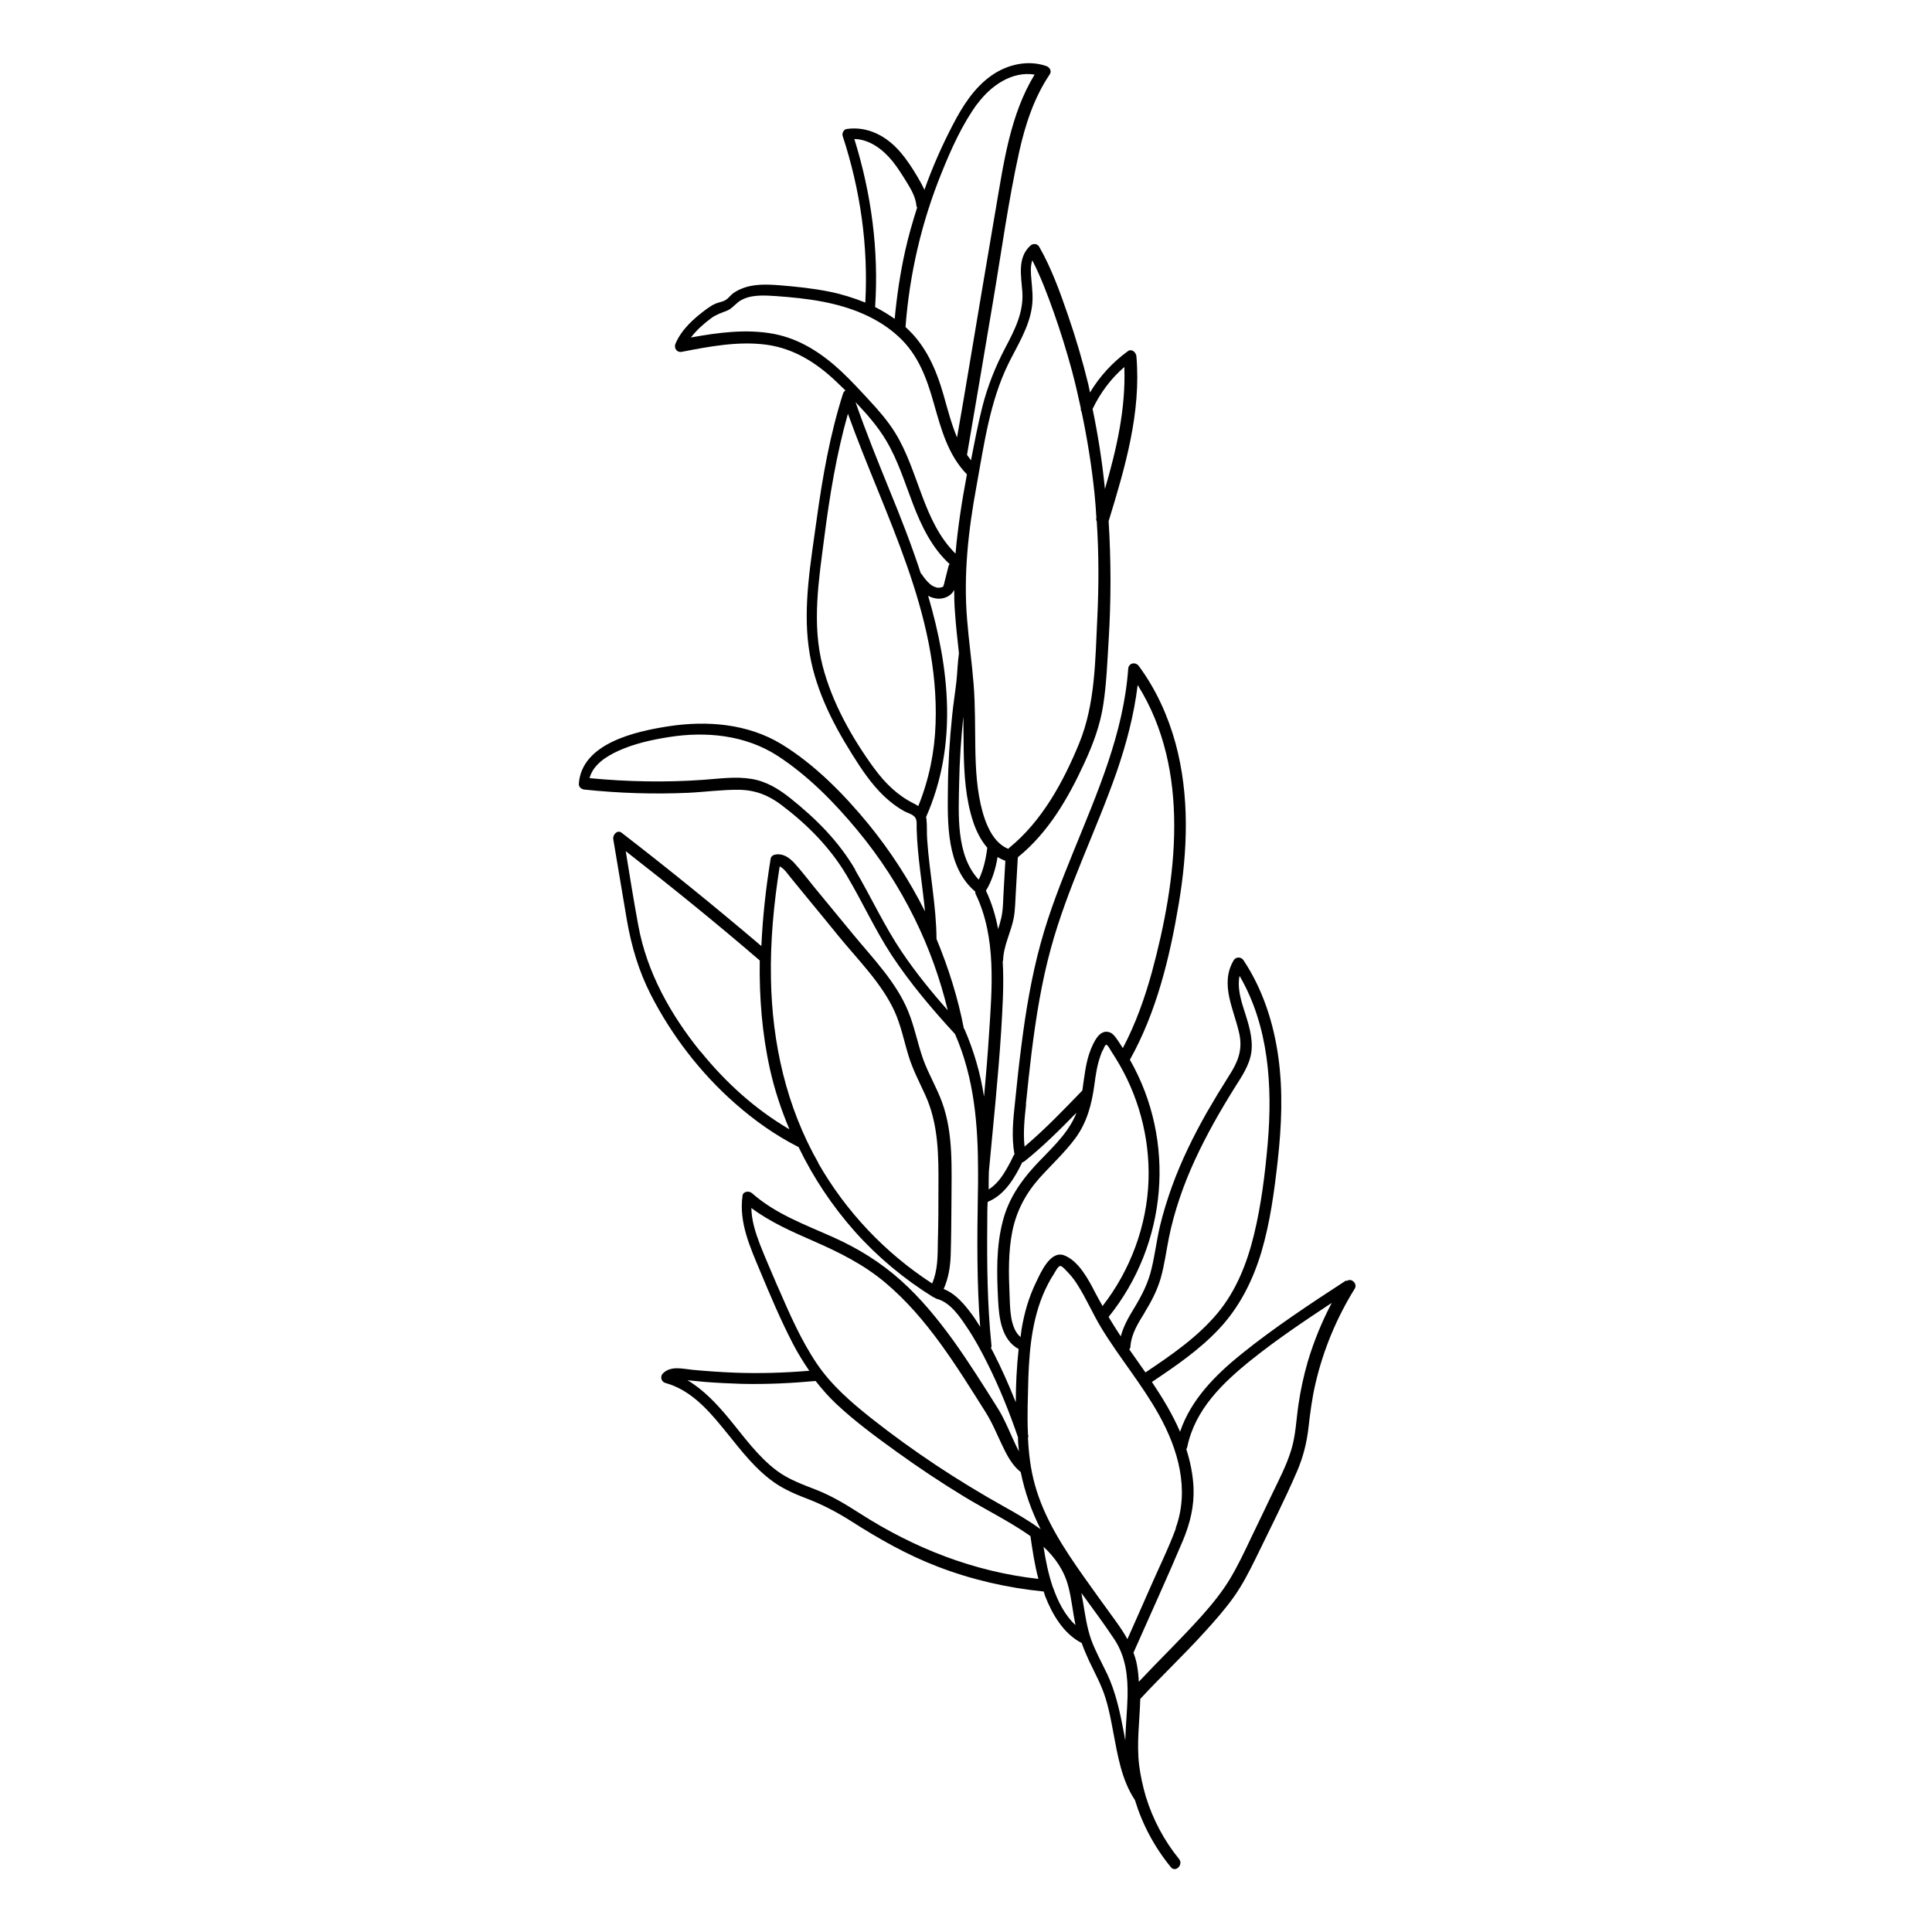 <?xml version="1.0" encoding="UTF-8"?>
<!-- Uploaded to: ICON Repo, www.svgrepo.com, Generator: ICON Repo Mixer Tools -->
<svg fill="#000000" width="800px" height="800px" version="1.1" viewBox="144 144 512 512" xmlns="http://www.w3.org/2000/svg">
 <path d="m500.66 483.38c-9.422 6.144-18.844 12.344-27.609 19.398-6.953 5.594-13.453 12.141-16.324 20.656-2.016-4.684-4.637-8.969-7.457-13.199 6.246-4.18 12.594-8.516 17.785-14.055 5.441-5.793 8.969-12.848 11.234-20.402 2.316-7.859 3.426-16.121 4.332-24.285 1.008-9.07 1.41-18.289 0.152-27.355-1.258-9.07-4.133-17.984-9.219-25.645-0.605-0.957-2.016-1.008-2.621 0-3.777 6.398 0.152 13.098 1.512 19.547 0.906 4.332-0.453 7.508-2.769 11.082-2.016 3.176-3.93 6.348-5.793 9.574-3.578 6.297-6.801 12.848-9.27 19.648-1.258 3.477-2.367 7.055-3.223 10.629-0.855 3.68-1.309 7.406-2.168 11.035-0.906 3.981-2.621 7.305-4.734 10.781-1.461 2.367-2.769 4.734-3.477 7.356-1.109-1.715-2.215-3.426-3.223-5.141 15.566-19.297 17.984-46.551 5.644-68.164 7.055-12.594 10.578-27.156 12.949-41.312 2.367-14.105 2.922-28.668-0.855-42.57-2.016-7.305-5.188-14.309-9.723-20.453-0.906-1.211-2.719-0.805-2.82 0.754-1.211 17.027-8.16 32.797-14.508 48.418-3.223 7.961-6.398 15.922-8.664 24.234-2.418 8.766-3.93 17.785-5.09 26.852-0.656 5.039-1.211 10.125-1.715 15.215-0.504 4.684-1.008 9.32-0.152 13.957-0.102 0.102-0.203 0.152-0.25 0.301-0.504 1.109-1.059 2.168-1.664 3.223-0.301 0.504-0.605 1.008-0.906 1.512-0.152 0.25-0.352 0.504-0.504 0.754-0.102 0.102-0.203 0.25-0.25 0.352l-0.152 0.203c-0.656 0.855-1.461 1.715-2.316 2.367l-0.203 0.152s-0.25 0.152-0.352 0.25c-0.102 0.051-0.203 0.102-0.25 0.152 0-1.562 0-3.125 0.051-4.684 1.16-12.496 2.469-24.938 3.273-37.434 0.352-5.996 0.754-12.141 0.402-18.238 0-0.152 0.102-0.25 0.102-0.402 0.102-3.727 2.016-7.305 2.769-10.934 0.453-2.316 0.453-4.785 0.605-7.152 0.152-2.973 0.352-5.894 0.504-8.816v-0.051c0.051-0.152 0.102-0.301 0.102-0.453h0.102c7.961-6.5 13.199-15.566 17.434-24.789 2.316-4.988 4.231-10.125 5.039-15.566 0.855-5.594 1.059-11.285 1.41-16.93 0.656-10.578 0.656-21.16 0-31.641 4.332-14.156 8.664-28.719 7.356-43.73-0.102-1.008-1.258-2.066-2.266-1.309-4.082 2.973-7.457 6.648-10.027 10.934-0.152-0.707-0.301-1.41-0.453-2.168-1.512-6.195-3.324-12.344-5.391-18.34-2.117-6.144-4.383-12.445-7.609-18.086-0.504-0.906-1.664-0.957-2.367-0.301-3.477 3.176-2.418 8.012-2.117 12.141 0.402 5.492-2.016 10.176-4.484 14.863-2.672 5.09-4.734 10.227-6.144 15.82-1.16 4.637-2.066 9.371-2.973 14.055-0.352-0.453-0.707-0.957-1.059-1.461 2.316-13.453 4.586-26.902 6.852-40.355 2.266-13.352 4.082-26.852 7.004-40.055 1.613-7.203 3.93-14.258 8.062-20.402 0.605-0.855 0-1.914-0.906-2.215-4.938-1.715-10.43-0.402-14.609 2.57-4.535 3.223-7.559 8.012-10.078 12.848-2.922 5.594-5.492 11.387-7.609 17.383-0.504-1.109-1.109-2.215-1.762-3.324-1.41-2.367-2.922-4.734-4.734-6.801-3.578-4.133-8.566-6.801-14.105-5.996-0.805 0.102-1.309 1.16-1.059 1.863 4.684 14.309 6.801 29.121 5.996 44.133-3.125-1.258-6.398-2.266-9.672-2.922-4.332-0.855-8.715-1.309-13.098-1.664-3.375-0.25-6.953-0.402-10.125 0.957-0.754 0.301-1.461 0.707-2.117 1.16-0.707 0.504-1.211 1.309-1.965 1.762-0.754 0.504-1.762 0.605-2.621 0.957-0.906 0.352-1.664 0.906-2.469 1.461-3.273 2.418-6.551 5.289-8.211 9.117-0.555 1.258 0.352 2.519 1.715 2.215 7.305-1.41 14.914-2.871 22.418-1.863 7.254 1.008 13.199 4.785 18.391 9.723 0.805 0.754 1.613 1.562 2.469 2.367-0.25 0.203-0.453 0.453-0.605 0.805-3.477 10.883-5.441 22.117-7.004 33.402-1.512 11.082-3.629 22.621-2.117 33.855 1.359 10.227 5.996 19.598 11.438 28.266 2.519 4.031 5.188 8.062 8.664 11.336 1.562 1.461 3.273 2.769 5.141 3.828 0.855 0.453 2.215 0.805 2.871 1.562 0.707 0.805 0.453 2.215 0.504 3.223 0.203 7.305 1.512 14.559 2.215 21.816-4.133-8.211-9.168-16.02-15.012-23.176-6.5-7.91-14.207-15.77-23.023-21.16-8.969-5.441-19.75-6.297-29.926-4.734-8.516 1.309-23.074 4.434-23.781 15.266-0.051 0.855 0.754 1.461 1.512 1.512 9.07 0.957 18.238 1.258 27.355 0.855 4.484-0.203 9.02-0.855 13.551-0.805 4.332 0.051 7.91 1.461 11.336 4.082 6.852 5.188 12.797 11.184 17.18 18.539 4.18 7.004 7.508 14.41 11.992 21.262 4.938 7.457 10.73 14.309 16.777 20.859 5.141 11.789 6.098 24.184 6.098 36.777v0.102 0.102c0 1.762 0 3.578-0.051 5.34-0.203 11.738-0.301 23.527 0.605 35.266-0.605-0.957-1.211-1.965-1.914-2.922-2.066-2.82-4.434-5.793-7.758-7.106 1.258-2.82 1.762-5.844 1.863-9.02 0.152-4.684 0.152-9.422 0.203-14.105 0-8.715 0.555-17.984-2.469-26.301-1.41-3.93-3.629-7.559-5.039-11.488-1.461-4.133-2.266-8.516-3.93-12.594-3.176-7.859-9.523-14.258-14.812-20.707-3.375-4.082-6.75-8.211-10.125-12.293-1.715-2.117-3.375-4.281-5.188-6.297-1.309-1.41-2.871-2.621-4.887-2.367-0.605 0.051-1.359 0.402-1.461 1.109-1.258 7.656-2.117 15.418-2.469 23.176-12.09-10.277-24.434-20.305-37.031-30.027-1.16-0.906-2.418 0.605-2.215 1.715 1.211 7.203 2.418 14.359 3.629 21.562 1.211 6.902 3.125 13.352 6.297 19.598 5.543 10.832 13.199 20.809 22.371 28.867 5.09 4.484 10.629 8.414 16.676 11.488h0.102c3.93 8.16 8.969 15.719 15.012 22.52 5.996 6.699 13 12.543 20.656 17.281 0.152 0.102 0.25 0.102 0.402 0.152 0.152 0.152 0.352 0.301 0.656 0.352 3.527 0.957 5.996 4.637 7.91 7.508 2.016 2.973 3.727 6.144 5.34 9.371 3.223 6.398 5.894 13.047 8.211 19.801v0.402c0 1.109 0.152 2.215 0.25 3.324-0.707-1.309-1.309-2.672-1.863-3.879-1.16-2.57-2.215-5.09-3.727-7.508-3.828-6.098-7.656-12.191-11.84-18.035-4.133-5.691-8.613-11.184-13.855-15.871-5.34-4.785-11.285-8.465-17.785-11.387-7.508-3.375-15.418-6.195-21.664-11.738-0.754-0.656-2.367-0.555-2.519 0.656-1.008 7.106 2.016 13.652 4.684 20.051 2.672 6.398 5.391 12.848 8.566 18.992 1.309 2.57 2.82 4.988 4.434 7.356-6.602 0.555-13.199 0.754-19.801 0.504-3.727-0.152-7.406-0.402-11.133-0.754-2.621-0.25-5.742-1.16-7.859 0.957-0.805 0.805-0.453 2.215 0.656 2.519 6.195 1.715 10.68 6.398 14.66 11.234 4.133 4.938 7.859 10.277 13 14.258 2.871 2.266 6.098 3.727 9.523 5.039 4.281 1.613 8.16 3.629 12.043 6.098 7.356 4.684 14.762 8.918 22.922 12.043 9.02 3.477 18.488 5.644 28.113 6.602 0.152 0.402 0.25 0.855 0.402 1.258 1.863 4.785 4.887 9.977 9.672 12.395 0.555 1.562 1.211 3.125 1.914 4.637 1.562 3.324 3.375 6.551 4.434 10.078 0.906 2.922 1.461 5.945 2.016 8.918 1.16 6.144 2.215 12.695 5.742 17.984 1.965 6.449 5.188 12.496 9.523 17.785 1.258 1.512 3.375-0.656 2.168-2.168-3.981-4.887-6.953-10.531-8.816-16.574-0.805-2.769-1.41-5.543-1.762-8.312-0.707-5.844 0.152-11.688 0.301-17.531 5.492-5.945 11.387-11.488 16.828-17.48 2.719-2.973 5.441-6.047 7.809-9.32 2.316-3.223 4.133-6.75 5.894-10.328 3.727-7.707 7.656-15.367 11.035-23.227 1.613-3.777 2.57-7.559 3.023-11.637 0.453-3.93 0.957-7.859 1.863-11.688 2.066-8.867 5.594-17.332 10.379-25.039 0.805-1.258-0.805-2.922-2.066-2.066zm-171.04-60.711c-7.91-9.773-14.207-21.008-16.473-33.453-1.211-6.551-2.266-13.098-3.324-19.648 12.043 9.371 23.93 18.992 35.52 28.969-0.152 9.672 0.605 19.398 2.719 28.867 1.211 5.441 2.973 10.73 5.141 15.871-9.07-5.289-16.93-12.445-23.527-20.605zm31.285 29.574c-8.516-14.914-12.293-31.789-12.594-48.871-0.203-9.977 0.754-19.902 2.316-29.773 1.258 0.605 2.215 2.168 3.074 3.176 1.461 1.762 2.871 3.527 4.332 5.289 2.82 3.426 5.644 6.852 8.414 10.277 5.09 6.195 11.234 12.293 14.609 19.648 1.715 3.777 2.519 7.91 3.727 11.84 1.109 3.629 2.871 6.953 4.434 10.379 3.527 7.758 3.527 16.121 3.477 24.484 0 4.785 0 9.523-0.152 14.309-0.051 3.879 0 7.609-1.512 11.133-12.445-8.062-22.824-19.043-30.18-31.891zm94.715 96.781c-1.965 5.391-4.586 10.578-6.852 15.82-2.016 4.535-3.981 9.07-5.996 13.551-0.906-1.664-1.965-3.223-3.125-4.836-2.82-3.879-5.644-7.758-8.414-11.688-5.34-7.559-10.531-15.469-13-24.484-1.109-3.981-1.613-8.16-1.812-12.344 0.102-0.25 0.152-0.555 0-0.906v-0.152c-0.25-4.988 0-9.977 0.102-14.863 0.301-8.414 1.211-17.18 5.188-24.789 0.453-0.906 0.957-1.762 1.512-2.621 0.301-0.453 1.109-2.117 1.715-2.215 0.555-0.102 1.914 1.562 2.316 1.965 0.855 0.906 1.613 1.914 2.266 2.973 2.367 3.68 4.082 7.758 6.348 11.488 4.785 7.859 10.781 14.965 15.266 23.023 5.09 9.117 8.16 19.801 4.434 30.027zm-8.262-57.234c1.762-2.871 3.273-5.742 4.231-9.02 1.008-3.527 1.461-7.152 2.168-10.68 0.707-3.527 1.664-7.004 2.82-10.43 2.316-6.953 5.492-13.551 9.02-19.949 1.762-3.176 3.629-6.297 5.543-9.371 1.863-2.973 3.981-5.945 4.484-9.523 0.504-3.93-0.855-7.758-2.016-11.438-0.906-2.82-1.715-5.894-1.109-8.766 7.758 13.352 8.766 29.27 7.457 44.438-0.707 8.062-1.715 16.223-3.629 24.133-1.812 7.457-4.637 14.711-9.574 20.707-5.34 6.449-12.293 11.184-19.195 15.82-1.41-2.016-2.871-4.082-4.281-6.098 0.152-0.203 0.301-0.453 0.301-0.805 0.25-3.375 2.066-6.195 3.777-8.969zm-11.184-1.715c-0.656-1.16-1.309-2.316-1.914-3.477-1.762-3.426-4.383-8.465-8.262-9.926-3.68-1.359-6.246 4.684-7.457 7.203-1.914 3.93-3.125 8.16-3.828 12.496-0.102 0.656-0.152 1.309-0.25 1.965-2.922-2.418-2.769-8.012-2.922-11.336-0.25-5.594-0.352-11.285 0.754-16.777 1.109-5.391 3.578-9.977 7.203-14.055 3.176-3.527 6.699-6.75 9.523-10.578 3.074-4.231 4.281-8.918 4.988-14.008 0.352-2.621 0.707-5.238 1.613-7.758 0.203-0.656 0.453-1.258 0.805-1.812 0.152-0.301 0.301-0.906 0.605-1.059 0.102-0.051 0.152-0.102 0.203-0.102 0 0 0 0.051 0.102 0.102 0.352 0.152 0.906 1.258 1.109 1.562 0.402 0.605 0.805 1.258 1.211 1.914 5.996 9.621 9.07 20.957 8.715 32.293-0.402 12.09-4.785 23.879-12.191 33.402zm-20.305-53.402c0.453-4.586 0.957-9.168 1.512-13.754 1.16-9.27 2.621-18.488 5.09-27.508 4.383-16.121 11.992-31.137 17.48-46.906 2.57-7.457 4.586-15.113 5.543-22.973 14.156 22.57 10.43 51.488 3.777 76.074-1.914 6.953-4.332 13.754-7.707 20.152-0.402-0.605-0.805-1.258-1.211-1.863-0.707-0.957-1.359-2.168-2.621-2.418-2.519-0.555-3.93 2.871-4.684 4.684-1.359 3.426-1.664 7.152-2.215 10.832-4.938 5.09-9.875 10.277-15.316 14.863-0.402-3.727 0-7.457 0.402-11.184zm-6.551-49.324c-0.203 0.957-0.504 1.914-0.805 2.871-0.656-3.477-1.664-6.902-3.223-10.176 1.613-2.672 2.57-5.793 3.074-8.918 0.656 0.402 1.309 0.707 2.066 1.008-0.152 2.672-0.301 5.34-0.453 8.012-0.152 2.418-0.102 4.887-0.656 7.254zm-15.215-88.066s-0.203 0.203-0.152 0.152c0.102-0.051-0.203 0.102-0.25 0.152 0.203-0.102-0.203 0.051-0.203 0.051-0.102 0-0.25 0.051-0.352 0.102h-0.203-0.402-0.102-0.102s-0.453-0.152-0.707-0.25l-0.25-0.102c-0.102-0.051-0.25-0.102-0.352-0.203-0.25-0.152-0.402-0.25-0.555-0.402-0.957-0.855-1.512-1.562-2.215-2.621-0.051-0.102-0.152-0.152-0.25-0.25-2.469-7.559-5.391-15.012-8.312-22.117-3.125-7.707-6.246-15.367-8.969-23.227 3.023 3.176 5.945 6.5 8.113 10.176 3.125 5.238 4.887 11.035 7.055 16.676 2.266 5.945 5.039 11.738 9.773 16.07-0.152 0.152-0.25 0.352-0.301 0.555-0.352 1.41-0.707 2.769-1.059 4.18-0.051 0.301-0.102 0.605-0.25 0.906 0-0.102-0.051 0.051-0.051 0.102zm-0.957 0.402s-0.102 0 0 0zm6.144 34.16c0.051 2.973 0.051 5.945 0.102 8.969 0.102 6.398 0.504 13 2.57 19.145 0.805 2.367 2.016 4.785 3.68 6.699-0.352 2.871-1.008 5.844-2.266 8.465-6.098-6.5-5.34-17.383-5.188-25.645 0.102-5.894 0.504-11.738 1.109-17.633zm42.672-92.5c0.402 10.984-2.066 21.715-5.141 32.242-0.707-7.106-1.812-14.156-3.273-21.211 2.016-4.231 4.836-8.012 8.363-11.082zm-30.832-0.754c2.418-4.938 5.594-9.773 6.348-15.316 0.352-2.418 0.051-4.785-0.152-7.203-0.152-1.715-0.301-3.527 0.25-5.09 2.266 4.434 4.031 9.117 5.691 13.805 1.812 5.141 3.426 10.328 4.836 15.566 0.855 3.223 1.613 6.5 2.316 9.773 0 0.352 0 0.707 0.203 0.957 1.512 7.152 2.672 14.359 3.426 21.613 0.203 2.168 0.402 4.332 0.504 6.5-0.102 0.402-0.051 0.707 0.102 0.957 0.555 8.465 0.555 16.977 0.152 25.441-0.555 11.184-0.504 22.922-4.836 33.453-4.18 10.176-9.824 20.555-18.488 27.609-0.102 0.102-0.203 0.203-0.25 0.301-1.059-0.402-1.965-1.059-2.719-1.812-0.102-0.102-0.203-0.203-0.301-0.301-1.914-2.066-3.074-5.039-3.828-7.707-1.512-5.492-1.812-11.184-1.914-16.828-0.102-5.691 0-11.336-0.453-17.027s-1.258-11.285-1.715-16.977c-1.008-11.941 0.301-23.68 2.469-35.418 1.965-10.832 3.527-22.418 8.414-32.395zm-8.113-69.074c3.527-4.785 9.117-8.715 15.164-7.758-6.449 10.578-8.16 23.227-10.227 35.215-2.418 14.055-4.734 28.062-7.106 42.117-1.059 6.297-2.117 12.594-3.223 18.844-1.512-3.629-2.519-7.559-3.578-11.285-1.965-6.801-4.684-13.148-10.078-17.984 1.059-14.055 4.281-27.91 9.621-41.012 2.519-6.246 5.441-12.746 9.422-18.188zm-32.547 9.32c3.981 0.102 7.508 2.769 9.977 5.793 1.359 1.664 2.519 3.527 3.68 5.391 1.211 1.965 2.469 4.031 2.719 6.348 0 0.25 0.102 0.453 0.203 0.656-1.211 3.777-2.316 7.609-3.176 11.488-1.309 5.894-2.215 11.941-2.769 17.984-1.664-1.16-3.375-2.215-5.188-3.125 1.008-15.113-1.008-30.078-5.492-44.488zm-21.41 51.641c-7.305-1.359-14.711-0.352-21.965 0.957 1.512-1.965 3.375-3.629 5.34-5.09 1.359-1.008 2.719-1.41 4.231-2.016 1.461-0.605 2.266-1.914 3.629-2.719 2.672-1.562 6.195-1.359 9.168-1.16 4.231 0.301 8.465 0.707 12.645 1.512 7.305 1.41 14.508 4.133 20.051 9.27 5.188 4.785 7.457 11.035 9.32 17.684 1.914 6.699 3.727 13.652 8.766 18.793-1.309 6.953-2.418 13.957-3.023 21.008-8.664-8.566-9.723-21.867-15.973-31.992-1.965-3.176-4.383-5.945-6.902-8.664-2.418-2.621-4.836-5.238-7.457-7.707-5.09-4.734-10.934-8.566-17.836-9.875zm26.551 115.07c-5.894-8.113-11.082-17.332-13.602-27.055-2.922-11.234-1.008-22.922 0.453-34.207 1.41-10.984 3.223-21.965 6.246-32.648 9.621 26.852 24.285 52.949 23.227 82.223-0.25 7.457-1.762 14.812-4.586 21.766-0.352-0.25-0.707-0.453-1.109-0.656-4.383-2.168-7.707-5.441-10.578-9.371zm-4.938 26.953c-4.434-7.559-10.328-13.453-17.129-18.895-3.074-2.469-6.398-4.535-10.379-5.188-4.281-0.707-8.613-0.051-12.898 0.25-10.027 0.707-20.051 0.504-30.027-0.453 0.906-3.527 4.383-5.742 7.559-7.203 4.18-1.914 8.918-2.973 13.453-3.68 9.824-1.562 20.254-0.555 28.766 4.938 8.012 5.188 15.062 12.344 21.109 19.648 5.996 7.203 11.133 15.113 15.266 23.527 3.828 7.758 6.75 15.922 8.766 24.285-4.332-4.887-8.465-9.977-12.141-15.418-4.684-6.953-8.16-14.559-12.395-21.766zm28.766 42.117c-1.562-8.16-4.082-16.121-7.254-23.781-0.051-8.766-1.863-17.48-2.469-26.25-0.152-1.863 0-3.727-0.203-5.594 0-0.152-0.102-0.301-0.102-0.453 8.414-19.043 6.246-39.246 0.555-58.645 0.957 0.504 1.965 0.805 3.125 0.754 1.613-0.102 3.074-0.906 3.777-2.316 0 1.965 0.051 3.879 0.203 5.844 0.25 3.68 0.656 7.305 1.059 10.934-0.352 2.469-0.402 4.887-0.656 7.356-0.352 3.125-0.855 6.195-1.16 9.32-0.656 6.348-1.059 12.695-1.109 19.094-0.102 9.219-0.453 20.906 7.254 27.406 0 0.25 0 0.504 0.152 0.754 5.492 11.438 4.281 24.938 3.477 37.18-0.352 5.492-0.805 10.934-1.309 16.426-0.957-6.246-2.719-12.242-5.238-18.035zm7.203 84.59s0.152-0.402 0.102-0.707c-1.109-10.781-1.211-21.664-1.109-32.496 0-1.812 0-3.68 0.102-5.492 4.484-1.812 7.106-6.246 9.168-10.48 0.203-0.051 0.402-0.152 0.555-0.25 4.938-3.93 9.422-8.414 13.805-12.898-0.152 0.352-0.25 0.754-0.453 1.109-2.367 5.09-6.75 8.867-10.531 12.949-3.93 4.281-7.055 8.918-8.516 14.609-1.812 6.852-1.613 14.008-1.258 21.008 0.25 4.785 0.906 10.48 5.441 12.949-0.504 4.684-0.754 9.422-0.754 14.105-1.812-4.535-3.777-8.969-5.996-13.301-0.203-0.352-0.402-0.754-0.605-1.109zm-56.477-16.07c-1.613-3.777-3.273-7.559-4.785-11.387-1.16-3.074-2.215-6.297-2.266-9.621 4.988 3.727 10.73 6.246 16.473 8.766 6.801 2.973 13.301 6.195 19.043 11.035 11.133 9.371 18.793 22.016 26.5 34.207 1.762 2.769 2.973 5.742 4.383 8.715 1.258 2.672 2.672 5.441 4.988 7.254 1.059 5.238 2.82 10.277 5.289 15.164l-0.152-0.102s-0.203-0.203-0.352-0.25c-2.922-2.117-6.098-3.93-9.27-5.691-6.098-3.426-12.09-7.055-17.938-10.934-5.894-3.93-11.637-8.062-17.18-12.445-5.391-4.281-10.578-8.766-14.461-14.508-4.231-6.297-7.254-13.301-10.277-20.254zm21.664 59.902c-3.68-2.367-7.356-4.586-11.438-6.195-3.68-1.461-7.356-2.719-10.578-5.141-5.039-3.777-8.766-9.117-12.746-13.906-3.176-3.828-6.648-7.508-10.883-10.027 1.562 0.152 3.074 0.301 4.637 0.453 3.223 0.25 6.449 0.402 9.621 0.504 6.602 0.152 13.148-0.152 19.699-0.754 1.664 2.117 3.426 4.133 5.391 5.996 5.039 4.734 10.68 8.867 16.273 12.898 5.742 4.133 11.637 8.062 17.684 11.738 5.543 3.375 11.387 6.246 16.727 9.875 0.301 0.203 0.555 0.402 0.855 0.605 0.555 3.777 1.109 7.609 2.117 11.336-17.129-1.914-32.898-8.113-47.359-17.383zm51.238 19.75c-1.211-3.527-1.965-7.203-2.519-10.883 3.074 2.871 5.492 6.297 6.602 10.629 0.855 3.324 1.16 6.75 1.863 10.125-2.82-2.57-4.684-6.348-5.894-9.824zm14.207 22.57c-1.41-2.973-3.023-5.844-4.133-8.918-1.109-3.176-1.562-6.5-2.117-9.773-0.152-0.855-0.301-1.715-0.453-2.519 2.922 4.031 5.945 8.062 8.715 12.242 3.074 4.637 3.629 9.824 3.527 15.164-0.102 3.879-0.504 7.809-0.605 11.688-0.102-0.555-0.203-1.16-0.301-1.715-1.059-5.594-2.168-10.984-4.586-16.121zm53.254-82.371c-1.059 3.68-1.863 7.406-2.418 11.184-0.605 4.031-0.707 8.113-1.914 12.043-1.258 4.133-3.273 7.961-5.141 11.84-1.812 3.828-3.68 7.656-5.492 11.438-1.762 3.727-3.527 7.457-5.644 10.984-2.168 3.578-4.785 6.75-7.559 9.875-5.34 5.945-11.082 11.488-16.574 17.332-0.051-1.41-0.203-2.871-0.453-4.281-0.203-1.211-0.555-2.367-0.957-3.426 4.383-9.926 8.918-19.801 13.148-29.824 1.863-4.484 2.973-9.02 2.769-13.906-0.152-3.477-0.855-6.902-1.914-10.227 0.102-0.152 0.203-0.301 0.25-0.555 2.066-9.977 9.422-17.027 17.027-23.125 6.801-5.441 14.008-10.277 21.262-15.062-2.621 4.988-4.785 10.277-6.398 15.719z"/>
</svg>